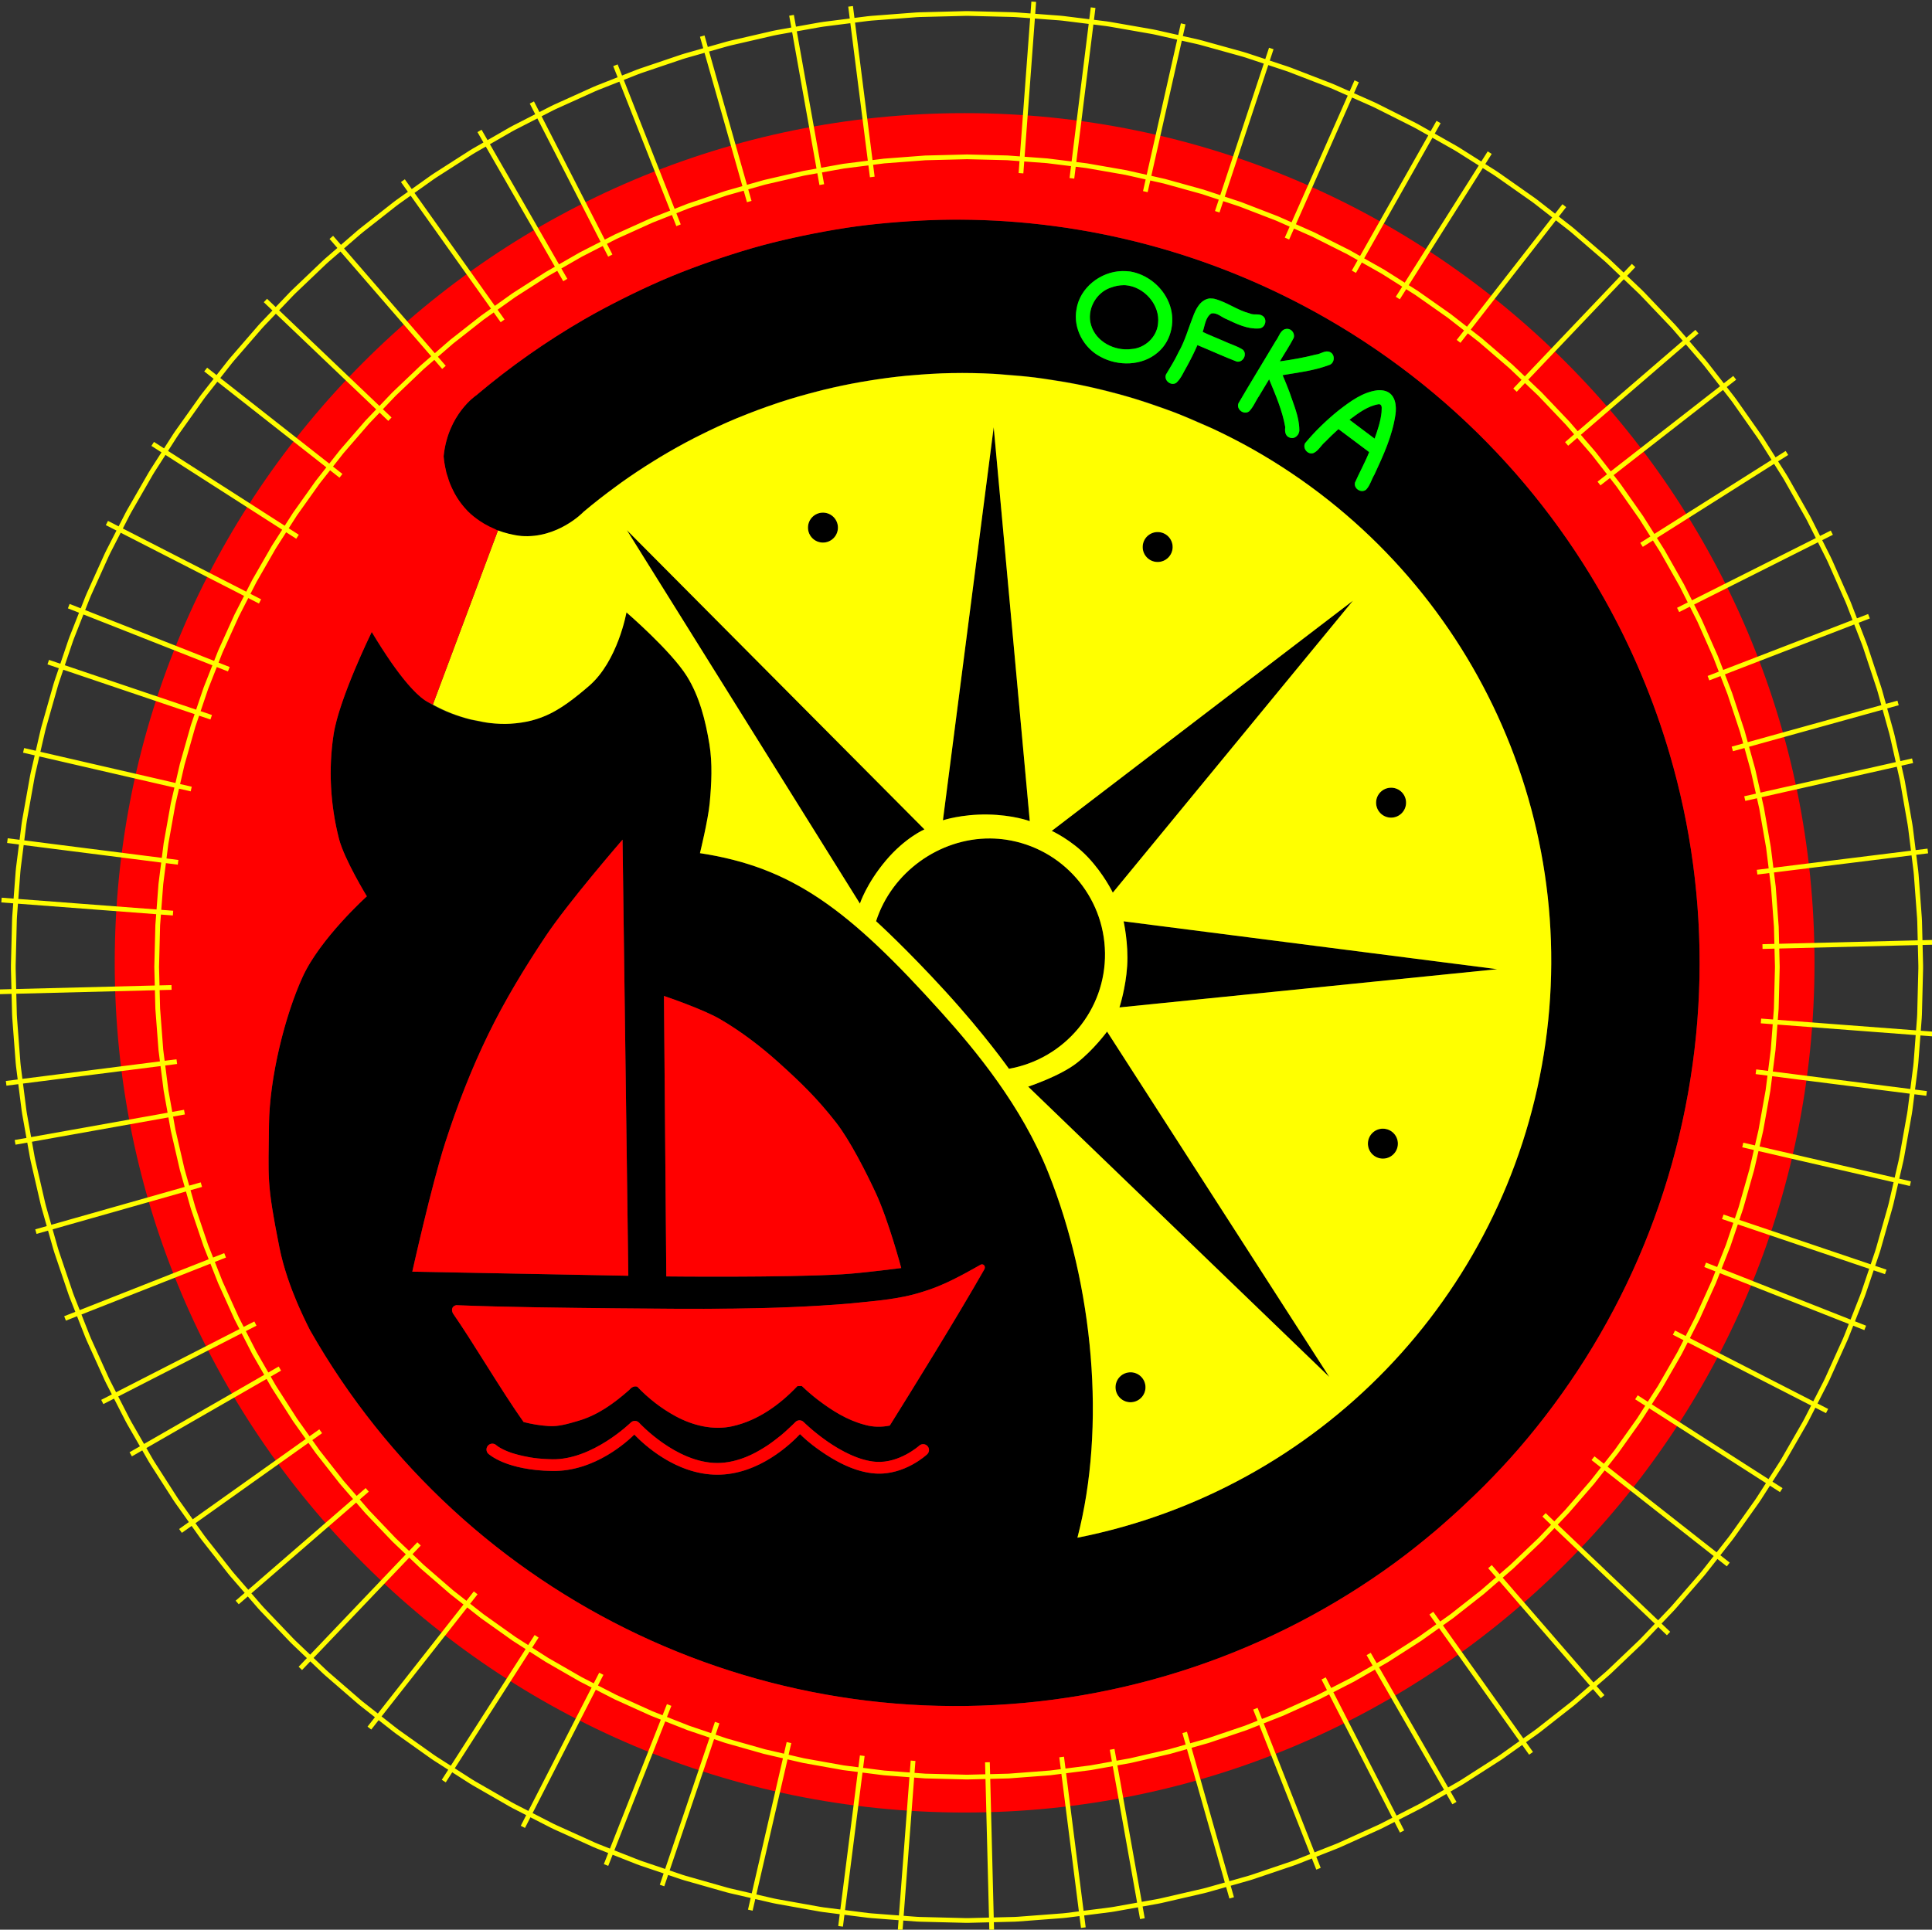 <?xml version="1.0" encoding="UTF-8" standalone="no"?>
<svg
   width="107.978mm"
   height="107.874mm"
   viewBox="0 0 107.978 107.874"
   version="1.1"
   id="svg1719"
   inkscape:version="1.3.2 (091e20e, 2023-11-25, custom)"
   sodipodi:docname="ofka haft.svg"
   inkscape:export-filename="/home/dora/Dokumenty/ofka/ofka logo z przezroczystym tłem.png"
   inkscape:export-xdpi="96"
   inkscape:export-ydpi="96"
   xmlns:inkscape="http://www.inkscape.org/namespaces/inkscape"
   xmlns:sodipodi="http://sodipodi.sourceforge.net/DTD/sodipodi-0.dtd"
   xmlns="http://www.w3.org/2000/svg"
   xmlns:svg="http://www.w3.org/2000/svg"
   xmlns:rdf="http://www.w3.org/1999/02/22-rdf-syntax-ns#"
   xmlns:cc="http://creativecommons.org/ns#"
   xmlns:dc="http://purl.org/dc/elements/1.1/"
   xmlns:inkstitch="http://inkstitch.org/namespace">
  <rect x="0" y="0" width="107.978" height="107.874" fill="#333333" stroke="none"/>
  <sodipodi:namedview
     id="base"
     pagecolor="#ffffff"
     bordercolor="#666666"
     borderopacity="1.0"
     inkscape:pageopacity="0.0"
     inkscape:pageshadow="2"
     inkscape:zoom="1.979899"
     inkscape:cx="212.63711"
     inkscape:cy="181.57492"
     inkscape:document-units="mm"
     inkscape:current-layer="layer1"
     inkscape:document-rotation="0"
     showgrid="false"
     fit-margin-top="0"
     fit-margin-left="0"
     fit-margin-right="0"
     fit-margin-bottom="0"
     inkscape:window-width="1920"
     inkscape:window-height="991"
     inkscape:window-x="-9"
     inkscape:window-y="-9"
     inkscape:window-maximized="1"
     inkscape:snap-global="false"
     inkscape:pagecheckerboard="true"
     inkscape:showpageshadow="2"
     inkscape:deskcolor="#d1d1d1" />
  <defs
     id="defs1713">
    <clipPath
       clipPathUnits="userSpaceOnUse"
       id="clipPath2475">
      <path
         id="lpe_path-effect2479"
         style="display:inline;fill:#ff0000;fill-opacity:1;stroke:#f55151;stroke-width:2;stroke-linecap:round;stroke-linejoin:round;stroke-miterlimit:4;stroke-dasharray:none;stroke-opacity:1"
         class="powerclip"
         d="m 316.01,255.13 h 105.634 v 48.236 H 316.01 Z m 90.848,25.451 c 0,0 -5.101,7.688 -12.576,7.79 -7.475,0.102 -13.179,-7.846 -13.179,-7.846 0,0 -6.462,8.034 -14.249,8.011 -7.787,-0.024 -14.264,-7.963 -14.264,-7.963 0,0 -5.789,8.031 -14.362,8.053 -8.574,0.022 -13.494,-8.069 -13.494,-8.069 l 1.24,19.264 78.274,0.586 z" />
    </clipPath>
    <inkscape:path-effect
       effect="powerclip"
       id="path-effect2479"
       is_visible="true"
       lpeversion="1"
       inverse="true"
       flatten="false"
       hide_clip="false"
       message="Jeśli po konwersji przycięcia na ścieżki nie zostanie spłaszczony wynik, użyj reguły wypełniania w oknie dialogowym &lt;b&gt;wypełnienie i obrys&lt;/b&gt; ." />
    <clipPath
       clipPathUnits="userSpaceOnUse"
       id="clipPath2475-1">
      <path
         id="lpe_path-effect2479-5"
         style="display:inline;fill:#ff0000;fill-opacity:1;stroke:#f55151;stroke-width:2;stroke-linecap:round;stroke-linejoin:round;stroke-miterlimit:4;stroke-dasharray:none;stroke-opacity:1"
         class="powerclip"
         d="m 316.01,255.13 h 105.634 v 48.236 H 316.01 Z m 90.848,25.451 c 0,0 -5.101,7.688 -12.576,7.79 -7.475,0.102 -13.179,-7.846 -13.179,-7.846 0,0 -6.462,8.034 -14.249,8.011 -7.787,-0.024 -14.264,-7.963 -14.264,-7.963 0,0 -5.789,8.031 -14.362,8.053 -8.574,0.022 -13.494,-8.069 -13.494,-8.069 l 1.24,19.264 78.274,0.586 z" />
    </clipPath>
  </defs>
  <g
     inkscape:label="Warstwa 1"
     inkscape:groupmode="layer"
     id="layer1"
     transform="rotate(-0.11,13241.869,13924.996)">
    <path
       d="m 80.372,-13.015 c -0.151,-10e-4 -0.302,-9.34e-4 -0.453,-3.51e-4 -9.517,0.043 -18.961,3.349 -26.581,9.766 0,0 -1.593,1.044 -1.834,3.408 C 51.705,2.613 53.362,4.372 55.835,4.622 57.851,4.781 59.29,3.315 59.311,3.284 69.827,-5.572 84.744,-6.947 96.702,-0.163 108.66,6.621 115.132,20.13 112.926,33.7 c -2.206,13.57 -12.625,24.334 -26.116,26.981 1.622,-6.18 0.931,-14.081 -1.6,-20.431 -1.479,-3.71 -4.027,-6.807 -5.942,-8.945 -5.194,-5.798 -8.329,-8.136 -13.483,-8.932 0,0 0.46,-1.855 0.55,-2.802 0.104,-1.094 0.164,-2.212 -0.012,-3.298 -0.213,-1.313 -0.548,-2.66 -1.249,-3.79 -0.886,-1.427 -3.371,-3.577 -3.371,-3.577 0,0 -0.484,2.72 -2.101,4.108 -1.617,1.388 -2.66,1.998 -4.41,2.103 -1.518,0.091 -3.452,-0.448 -4.741,-1.308 -1.289,-0.861 -2.983,-3.837 -2.983,-3.837 0,0 -1.831,3.715 -2.144,5.731 -0.298,1.922 -0.189,3.943 0.291,5.827 0.294,1.154 1.551,3.219 1.551,3.219 0,0 -2.603,2.338 -3.595,4.491 -0.992,2.153 -1.87,5.632 -1.899,8.28 -0.034,3.013 -0.153,3.181 0.566,6.832 0.464,2.357 1.701,4.636 1.701,4.636 8.62,15.236 25.865,23.434 43.123,20.499 C 104.319,66.552 117.886,53.114 120.986,35.886 124.086,18.657 116.054,1.334 100.902,-7.431 94.509,-11.129 87.428,-12.97 80.372,-13.015 Z m 9.068,2.893 c 0.151,-0.003 0.301,0.005 0.451,0.023 0.939,0.159 1.783,0.833 2.149,1.715 0.413,0.946 0.19,2.154 -0.619,2.821 -0.87,0.745 -2.208,0.771 -3.188,0.231 -0.941,-0.485 -1.536,-1.589 -1.345,-2.643 0.18,-1.214 1.349,-2.124 2.552,-2.147 z m 0.089,0.787 c -0.241,9.3e-4 -0.481,0.047 -0.707,0.131 -0.841,0.271 -1.374,1.237 -1.12,2.09 0.271,0.942 1.319,1.474 2.255,1.35 0.743,-0.046 1.41,-0.651 1.486,-1.399 0.145,-1.062 -0.769,-2.087 -1.811,-2.17 -0.034,-0.002 -0.069,-0.003 -0.103,-0.003 z m 4.862,0.75 c 0.068,-7.61e-4 0.136,0.006 0.202,0.018 0.696,0.179 1.281,0.641 1.978,0.821 0.226,0.115 0.5,-0.008 0.711,0.135 0.303,0.187 0.154,0.698 -0.197,0.707 -0.636,0.042 -1.239,-0.249 -1.798,-0.518 -0.288,-0.103 -0.543,-0.394 -0.868,-0.322 -0.329,0.227 -0.354,0.678 -0.478,1.026 0.36,0.178 0.772,0.333 1.151,0.502 0.358,0.174 0.756,0.28 1.089,0.496 0.272,0.246 0.013,0.742 -0.343,0.664 -0.738,-0.285 -1.461,-0.62 -2.193,-0.924 -0.175,0.405 -0.375,0.798 -0.587,1.185 -0.187,0.31 -0.324,0.673 -0.595,0.919 -0.293,0.203 -0.716,-0.135 -0.577,-0.465 0.248,-0.409 0.503,-0.818 0.707,-1.253 0.357,-0.616 0.54,-1.308 0.804,-1.965 0.157,-0.436 0.415,-0.954 0.926,-1.027 0.022,-0.002 0.045,-0.003 0.068,-0.003 z m 4.279,1.709 -1e-6,5.168e-4 c 0.248,0.006 0.433,0.264 0.358,0.507 -0.234,0.45 -0.523,0.873 -0.778,1.313 0.677,-0.094 1.351,-0.209 2.014,-0.379 0.266,-0.022 0.514,-0.258 0.782,-0.141 0.32,0.137 0.277,0.652 -0.063,0.735 -0.827,0.31 -1.714,0.408 -2.58,0.555 0.138,0.318 0.263,0.641 0.388,0.965 0.223,0.676 0.529,1.353 0.54,2.076 0.025,0.288 -0.262,0.572 -0.549,0.446 -0.242,-0.081 -0.271,-0.359 -0.236,-0.575 -0.158,-0.933 -0.54,-1.811 -0.898,-2.682 -0.189,0.312 -0.377,0.625 -0.566,0.937 -0.195,0.276 -0.316,0.615 -0.556,0.853 -0.292,0.221 -0.732,-0.117 -0.592,-0.456 0.685,-1.17 1.399,-2.324 2.095,-3.487 0.181,-0.227 0.251,-0.629 0.591,-0.664 0.017,-0.002 0.034,-0.003 0.05,-0.002 z m 5.182,3.44 c 0.129,0.004 0.259,0.025 0.378,0.077 0.485,0.21 0.543,0.819 0.477,1.279 -0.172,1.185 -0.681,2.287 -1.184,3.362 -0.165,0.272 -0.243,0.609 -0.466,0.84 -0.272,0.223 -0.708,-0.061 -0.619,-0.4 0.254,-0.568 0.56,-1.118 0.795,-1.698 -0.571,-0.43 -1.142,-0.86 -1.714,-1.29 -0.253,0.228 -0.501,0.462 -0.738,0.707 -0.234,0.191 -0.377,0.499 -0.655,0.627 -0.318,0.12 -0.632,-0.261 -0.471,-0.553 0.56,-0.671 1.195,-1.283 1.877,-1.829 0.649,-0.497 1.354,-1.027 2.191,-1.12 0.043,-0.002 0.086,-0.004 0.129,-0.002 z m -0.087,0.783 c -0.618,0.104 -1.139,0.5 -1.63,0.867 0.468,0.352 0.935,0.705 1.403,1.057 0.172,-0.48 0.339,-0.97 0.391,-1.48 -0.005,-0.138 0.066,-0.401 -0.113,-0.441 l -0.018,-5.513e-4 z M 82.251,-1.408 79.37,20.561 c 0,0 1.042,-0.343 2.489,-0.319 1.447,0.024 2.366,0.377 2.366,0.377 z m -9.539,4.756 c -0.462,-0.009 -0.844,0.36 -0.853,0.822 -0.009,0.462 0.359,0.844 0.821,0.853 0.463,0.009 0.845,-0.36 0.853,-0.822 C 73.541,3.738 73.174,3.357 72.711,3.348 Z M 61.737,4.307 74.721,25.209 c 0,0 0.358,-1.106 1.445,-2.394 1.087,-1.288 2.169,-1.748 2.169,-1.748 z m 29.679,0.163 c -0.462,-0.009 -0.844,0.359 -0.853,0.822 -0.009,0.462 0.359,0.844 0.821,0.853 0.463,0.009 0.845,-0.359 0.853,-0.822 0.009,-0.462 -0.359,-0.844 -0.822,-0.853 z M 102.307,8.33 85.451,21.164 c 0,0 1.097,0.502 2.004,1.461 0.907,0.958 1.401,1.999 1.401,1.999 z m 2.128,10.456 c -0.462,-0.009 -0.844,0.359 -0.853,0.821 -0.009,0.463 0.359,0.845 0.822,0.853 0.462,0.009 0.844,-0.359 0.853,-0.822 0.009,-0.462 -0.359,-0.844 -0.821,-0.853 z m -22.424,2.795 c -2.833,-0.024 -5.499,1.871 -6.388,4.613 0,0 1.666,1.51 3.868,3.931 2.203,2.421 3.542,4.334 3.542,4.334 3.132,-0.554 5.419,-3.285 5.38,-6.466 -0.039,-3.181 -2.375,-5.865 -5.52,-6.342 -0.295,-0.045 -0.59,-0.068 -0.883,-0.07 z m -20.549,0.028 0.276,24.379 -12.073,-0.253 c 0,0 1.083,-4.829 1.852,-7.201 0.666,-2.053 1.469,-4.118 2.429,-6.076 0.925,-1.887 2.027,-3.692 3.192,-5.436 1.283,-1.921 4.324,-5.413 4.324,-5.413 z m 27.995,4.618 c 0,0 0.277,1.242 0.196,2.487 -0.081,1.245 -0.437,2.327 -0.437,2.327 l 21.12,-2.097 z m -25.698,4.124 c 0,0 2.156,0.73 3.131,1.301 1.162,0.681 2.259,1.518 3.259,2.421 1.261,1.138 2.172,2.03 3.216,3.371 0.771,0.99 1.679,2.795 2.207,3.934 0.718,1.551 1.421,4.209 1.421,4.209 0,0 -2.173,0.279 -3.266,0.342 -3.283,0.188 -9.866,0.102 -9.866,0.102 z m 24.762,2.04 c 0,0 -0.751,1.021 -1.7,1.756 -0.95,0.735 -2.714,1.313 -2.714,1.313 l 16.797,16.258 z m 15.376,5.457 c -0.443,0.014 -0.802,0.374 -0.81,0.822 -0.009,0.462 0.36,0.844 0.822,0.853 0.462,0.009 0.844,-0.359 0.853,-0.821 0.009,-0.463 -0.36,-0.845 -0.822,-0.853 -0.015,-2.75e-4 -0.029,-5.34e-4 -0.043,-8.2e-5 z m -22.394,7.542 c 0.132,-0.002 0.206,0.144 0.13,0.282 -1.535,2.686 -4.011,6.667 -5.298,8.719 -0.459,0.093 -0.934,0.089 -1.393,-0.044 -0.982,-0.258 -1.843,-0.803 -2.634,-1.41 -0.309,-0.239 -0.605,-0.495 -0.886,-0.767 -0.082,0.002 -0.165,0.004 -0.247,0.007 -0.984,1.035 -2.212,1.919 -3.626,2.232 -1.083,0.245 -2.23,-0.045 -3.171,-0.556 -0.8,-0.434 -1.528,-1.001 -2.153,-1.662 -0.199,-0.055 -0.334,0.051 -0.46,0.191 -0.872,0.761 -1.765,1.406 -2.867,1.719 -0.504,0.145 -1.087,0.326 -1.634,0.281 -0.496,-0.034 -0.905,-0.104 -1.394,-0.226 -1.218,-1.722 -2.86,-4.529 -3.927,-6.063 -0.114,-0.195 -0.083,-0.419 0.17,-0.477 2.7,0.117 6.266,0.159 8.968,0.192 4.353,0.048 8.697,0.112 13.035,-0.244 1.356,-0.14 2.733,-0.219 4.047,-0.64 1.158,-0.338 2.216,-0.925 3.28,-1.523 0.021,-0.007 0.041,-0.01 0.059,-0.01 z m 8.305,6.05 c -0.462,-0.009 -0.844,0.359 -0.853,0.821 -0.009,0.463 0.359,0.845 0.822,0.853 0.462,0.009 0.844,-0.359 0.853,-0.822 0.009,-0.462 -0.359,-0.844 -0.822,-0.853 z m -18.522,2.649 a 0.327,0.327 0 0 1 0.014,2.6e-5 0.327,0.327 0 0 1 0.222,0.097 c 0,0 0.525,0.527 1.305,1.074 0.78,0.547 1.808,1.095 2.739,1.158 1.309,0.088 2.409,-0.896 2.409,-0.896 a 0.327,0.327 0 0 1 0.462,0.019 0.327,0.327 0 0 1 -0.018,0.462 c 0,0 -1.248,1.179 -2.896,1.068 -1.144,-0.077 -2.243,-0.693 -3.072,-1.275 -0.675,-0.474 -0.972,-0.78 -1.135,-0.935 -0.504,0.533 -2.304,2.266 -4.626,2.26 -2.329,-0.006 -4.139,-1.734 -4.634,-2.252 -0.353,0.343 -2.195,2.074 -4.601,2.026 -1.261,-0.025 -2.138,-0.252 -2.705,-0.482 -0.568,-0.229 -0.852,-0.485 -0.852,-0.485 a 0.327,0.327 0 0 1 -0.017,-0.463 0.327,0.327 0 0 1 0.463,-0.017 c 0,0 0.161,0.159 0.651,0.357 0.491,0.198 1.285,0.411 2.473,0.434 2.251,0.044 4.387,-2.04 4.387,-2.04 a 0.327,0.327 0 0 1 0.476,0.013 c 0,0 2.051,2.246 4.361,2.253 2.306,0.006 4.352,-2.265 4.352,-2.265 a 0.327,0.327 0 0 1 0.242,-0.112 z"
       style="display:inline;stroke-width:0.774;stroke-linecap:round;stroke-linejoin:round"
       id="path11" />
    <path
       d="m 79.924,-4.439 c -0.76,0.013 -1.518,0.059 -2.275,0.124 -0.093,0.008 -0.186,0.013 -0.279,0.022 -0.718,0.068 -1.433,0.164 -2.145,0.279 -0.126,0.02 -0.252,0.04 -0.377,0.062 -0.702,0.122 -1.4,0.266 -2.094,0.434 -0.118,0.029 -0.235,0.06 -0.353,0.09 -0.709,0.18 -1.414,0.378 -2.112,0.606 -0.063,0.021 -0.126,0.044 -0.189,0.065 -0.688,0.229 -1.37,0.481 -2.045,0.757 -0.068,0.028 -0.136,0.052 -0.204,0.08 -0.681,0.284 -1.353,0.596 -2.017,0.927 -0.106,0.053 -0.212,0.104 -0.317,0.158 -0.646,0.33 -1.283,0.685 -1.909,1.06 -0.113,0.067 -0.224,0.136 -0.336,0.205 C 62.645,0.816 62.027,1.221 61.422,1.652 61.337,1.712 61.254,1.775 61.17,1.837 60.538,2.296 59.915,2.775 59.311,3.284 59.29,3.315 57.851,4.781 55.835,4.622 55.586,4.596 55.35,4.55 55.12,4.491 54.916,4.442 54.724,4.377 54.534,4.307 c -1.51e-4,-5.61e-5 -3.65e-4,5.52e-5 -5.16e-4,-1e-6 l -3.658,9.731 c 7.81e-4,4.42e-4 0.002,5.97e-4 0.003,10e-4 0.316,0.178 0.658,0.34 1.014,0.481 1.51e-4,5.9e-5 3.65e-4,-5.7e-5 5.17e-4,10e-7 6.54e-4,2.59e-4 0.001,2.63e-4 0.002,5.21e-4 0.344,0.136 0.702,0.25 1.063,0.344 0.11,0.028 0.22,0.043 0.331,0.066 0.262,0.057 0.525,0.114 0.784,0.144 0.386,0.044 0.766,0.064 1.121,0.042 0.437,-0.026 0.831,-0.084 1.2,-0.178 0.369,-0.094 0.714,-0.223 1.055,-0.393 0.341,-0.17 0.678,-0.38 1.03,-0.634 0.353,-0.254 0.721,-0.552 1.125,-0.899 1.617,-1.388 2.101,-4.108 2.101,-4.108 0,0 2.485,2.15 3.371,3.577 0.701,1.13 1.036,2.477 1.249,3.79 0.176,1.085 0.116,2.203 0.012,3.298 -0.045,0.474 -0.183,1.174 -0.309,1.756 -0.126,0.582 -0.241,1.046 -0.241,1.046 0.644,0.099 1.257,0.223 1.846,0.375 0.589,0.151 1.155,0.33 1.705,0.541 0.55,0.211 1.084,0.453 1.611,0.731 0.527,0.278 1.046,0.591 1.565,0.943 2.077,1.409 4.16,3.443 6.756,6.342 0.479,0.535 0.997,1.129 1.529,1.778 0.531,0.649 1.076,1.352 1.606,2.105 1.061,1.505 2.068,3.207 2.807,5.062 0.316,0.794 0.604,1.612 0.862,2.447 0.258,0.836 0.486,1.69 0.683,2.555 0.198,0.865 0.365,1.742 0.5,2.624 0.136,0.882 0.24,1.768 0.311,2.654 0.072,0.885 0.111,1.769 0.116,2.646 0.006,0.876 -0.022,1.745 -0.084,2.599 -0.062,0.854 -0.158,1.695 -0.29,2.515 -0.131,0.82 -0.298,1.619 -0.501,2.392 0.843,-0.165 1.675,-0.362 2.492,-0.59 0.818,-0.228 1.623,-0.486 2.413,-0.773 0.79,-0.287 1.566,-0.603 2.326,-0.947 0.76,-0.344 1.504,-0.716 2.231,-1.114 0.727,-0.398 1.437,-0.823 2.129,-1.273 0.692,-0.45 1.366,-0.925 2.02,-1.424 0.654,-0.499 1.288,-1.023 1.902,-1.568 0.614,-0.546 1.206,-1.114 1.777,-1.704 0.571,-0.59 1.12,-1.201 1.645,-1.832 0.526,-0.631 1.028,-1.283 1.505,-1.953 0.478,-0.67 0.931,-1.358 1.358,-2.064 0.427,-0.706 0.829,-1.429 1.203,-2.169 0.374,-0.74 0.722,-1.496 1.041,-2.267 0.319,-0.771 0.61,-1.556 0.871,-2.355 0.261,-0.799 0.493,-1.612 0.694,-2.437 0.201,-0.825 0.371,-1.662 0.509,-2.51 0.138,-0.848 0.242,-1.696 0.313,-2.542 0.071,-0.846 0.108,-1.69 0.114,-2.531 0.005,-0.841 -0.021,-1.678 -0.08,-2.51 -0.059,-0.832 -0.149,-1.659 -0.27,-2.479 -0.121,-0.82 -0.273,-1.634 -0.454,-2.439 -0.182,-0.805 -0.393,-1.602 -0.634,-2.389 -0.241,-0.787 -0.511,-1.563 -0.809,-2.328 -0.299,-0.765 -0.625,-1.519 -0.98,-2.259 -0.355,-0.74 -0.737,-1.467 -1.146,-2.179 -0.409,-0.712 -0.845,-1.41 -1.308,-2.09 -0.462,-0.681 -0.95,-1.345 -1.464,-1.991 -0.514,-0.646 -1.053,-1.274 -1.616,-1.882 -0.563,-0.608 -1.151,-1.197 -1.763,-1.763 -0.612,-0.567 -1.248,-1.113 -1.906,-1.635 -0.659,-0.523 -1.34,-1.022 -2.044,-1.497 -0.704,-0.475 -1.43,-0.925 -2.177,-1.349 -0.706,-0.4 -1.424,-0.767 -2.149,-1.111 -0.23,-0.109 -0.465,-0.203 -0.697,-0.306 -0.499,-0.222 -0.998,-0.44 -1.504,-0.636 -0.282,-0.109 -0.567,-0.206 -0.851,-0.308 -0.463,-0.165 -0.928,-0.324 -1.396,-0.468 -0.304,-0.093 -0.609,-0.179 -0.915,-0.263 -0.459,-0.126 -0.919,-0.242 -1.381,-0.348 -0.308,-0.07 -0.616,-0.139 -0.925,-0.2 -0.473,-0.094 -0.947,-0.172 -1.422,-0.245 -0.299,-0.046 -0.597,-0.096 -0.897,-0.133 -0.522,-0.065 -1.046,-0.11 -1.57,-0.15 -0.249,-0.019 -0.497,-0.048 -0.746,-0.061 -0.775,-0.042 -1.551,-0.061 -2.325,-0.047 z m 2.326,3.031 1.974,22.027 c 0,0 -0.919,-0.353 -2.366,-0.377 -1.447,-0.024 -2.489,0.319 -2.489,0.319 z m -9.539,4.756 c 0.462,0.009 0.83,0.39 0.822,0.853 -0.009,0.463 -0.391,0.831 -0.853,0.822 -0.462,-0.009 -0.83,-0.391 -0.821,-0.853 0.009,-0.462 0.39,-0.831 0.853,-0.822 z M 61.737,4.307 78.336,21.067 c 0,0 -0.27,0.115 -0.677,0.391 -0.203,0.138 -0.441,0.316 -0.695,0.54 -0.254,0.224 -0.526,0.495 -0.797,0.817 -1.087,1.288 -1.445,2.394 -1.445,2.394 z m 29.679,0.163 c 0.462,0.009 0.83,0.39 0.822,0.853 C 92.228,5.785 91.846,6.153 91.384,6.144 90.922,6.136 90.554,5.754 90.563,5.292 90.571,4.829 90.953,4.462 91.415,4.47 Z M 102.307,8.33 88.856,24.624 c 0,0 -0.494,-1.041 -1.401,-1.999 -0.907,-0.958 -2.004,-1.461 -2.004,-1.461 z m 2.128,10.456 c 0.462,0.009 0.83,0.391 0.821,0.853 -0.009,0.462 -0.39,0.83 -0.853,0.822 -0.463,-0.009 -0.831,-0.391 -0.822,-0.853 0.009,-0.462 0.391,-0.83 0.853,-0.821 z m -22.424,2.795 c 0.293,0.003 0.588,0.026 0.883,0.07 0.393,0.06 0.773,0.154 1.138,0.279 0.365,0.125 0.715,0.282 1.046,0.466 0.331,0.184 0.643,0.396 0.934,0.633 0.291,0.237 0.561,0.498 0.807,0.78 0.246,0.282 0.467,0.585 0.661,0.906 0.194,0.321 0.361,0.66 0.498,1.013 0.137,0.353 0.244,0.721 0.317,1.1 0.074,0.379 0.114,0.768 0.119,1.166 0.005,0.398 -0.027,0.788 -0.092,1.168 -0.065,0.38 -0.163,0.75 -0.292,1.106 -0.129,0.356 -0.289,0.698 -0.476,1.023 -0.187,0.325 -0.402,0.633 -0.642,0.921 -0.24,0.287 -0.504,0.554 -0.79,0.797 -0.286,0.243 -0.594,0.462 -0.922,0.654 -0.327,0.192 -0.673,0.357 -1.035,0.49 -0.362,0.134 -0.741,0.237 -1.132,0.306 0,0 -1.34,-1.913 -3.542,-4.334 -2.203,-2.421 -3.868,-3.931 -3.868,-3.931 0.889,-2.742 3.555,-4.638 6.388,-4.613 z m 7.446,4.646 20.878,2.716 -21.12,2.097 c 0,0 0.356,-1.081 0.437,-2.327 0.081,-1.245 -0.196,-2.487 -0.196,-2.487 z M 88.521,32.39 100.903,51.717 84.106,35.459 c 0,0 1.765,-0.577 2.714,-1.313 0.95,-0.735 1.7,-1.756 1.7,-1.756 z m 15.376,5.457 c 0.014,-4.52e-4 0.028,-1.93e-4 0.043,8.2e-5 0.463,0.009 0.831,0.391 0.822,0.853 -0.009,0.462 -0.391,0.83 -0.853,0.821 -0.462,-0.009 -0.831,-0.39 -0.822,-0.853 0.008,-0.448 0.367,-0.808 0.81,-0.822 z M 89.808,51.438 c 0.462,0.009 0.83,0.39 0.822,0.853 -0.009,0.462 -0.39,0.83 -0.853,0.822 -0.463,-0.009 -0.83,-0.391 -0.822,-0.853 0.009,-0.462 0.391,-0.83 0.853,-0.821 z"
       style="display:inline;fill:#ffff00;stroke-width:0.5;stroke-linejoin:round"
       id="path13" />
    <path
       d="m 80.658,-18.969 c -26.233,-0.05 -47.541,21.176 -47.591,47.409 -0.05,26.233 21.176,47.541 47.409,47.591 26.233,0.05 47.541,-21.176 47.591,-47.409 0.05,-26.233 -21.176,-47.541 -47.409,-47.591 z m -0.287,5.954 c 7.056,0.045 14.138,1.886 20.53,5.584 0.947,0.548 1.866,1.129 2.757,1.742 0.89,0.613 1.752,1.257 2.584,1.93 0.832,0.673 1.634,1.375 2.405,2.105 0.771,0.729 1.512,1.486 2.221,2.267 0.709,0.781 1.386,1.588 2.03,2.417 1.289,1.659 2.446,3.409 3.466,5.234 1.529,2.737 2.746,5.642 3.625,8.657 0.293,1.005 0.548,2.023 0.765,3.05 0.217,1.028 0.395,2.066 0.533,3.111 0.138,1.046 0.237,2.1 0.296,3.16 0.058,1.06 0.076,2.126 0.052,3.196 -0.024,1.07 -0.089,2.143 -0.197,3.219 -0.108,1.075 -0.258,2.153 -0.452,3.229 -0.194,1.077 -0.428,2.139 -0.702,3.185 -0.274,1.046 -0.587,2.074 -0.938,3.085 -0.351,1.011 -0.739,2.004 -1.163,2.977 -0.424,0.973 -0.884,1.927 -1.379,2.859 v 5.17e-4 c -0.002,0.004 -0.005,0.007 -0.007,0.011 -0.493,0.928 -1.019,1.835 -1.578,2.719 -1.123,1.775 -2.375,3.459 -3.745,5.037 -0.617,0.71 -1.264,1.392 -1.927,2.058 -0.197,0.198 -0.399,0.389 -0.6,0.583 -0.5,0.482 -1.011,0.952 -1.534,1.409 -0.212,0.185 -0.42,0.372 -0.636,0.552 -2.9e-4,2.39e-4 -7.5e-4,2.75e-4 -0.001,5.14e-4 -0.72,0.604 -1.454,1.191 -2.215,1.746 -0.846,0.617 -1.716,1.202 -2.609,1.755 -0.893,0.553 -1.809,1.073 -2.746,1.558 -0.937,0.485 -1.894,0.936 -2.872,1.351 -0.977,0.415 -1.974,0.794 -2.988,1.135 -1.014,0.341 -2.046,0.644 -3.095,0.908 -1.048,0.264 -2.112,0.488 -3.191,0.672 -1.079,0.183 -2.157,0.323 -3.234,0.421 -1.076,0.097 -2.15,0.152 -3.22,0.166 -1.07,0.013 -2.136,-0.015 -3.195,-0.083 -1.72e-4,-1.1e-5 -3.46e-4,1e-5 -5.17e-4,-10e-7 -1.059,-0.069 -2.112,-0.177 -3.157,-0.326 -1.045,-0.148 -2.081,-0.337 -3.106,-0.563 -1.026,-0.226 -2.04,-0.491 -3.043,-0.794 -4.009,-1.21 -7.816,-3.02 -11.285,-5.365 -0.867,-0.586 -1.714,-1.206 -2.537,-1.858 -0.823,-0.652 -1.623,-1.337 -2.397,-2.054 -0.775,-0.716 -1.524,-1.464 -2.246,-2.242 -0.722,-0.778 -1.416,-1.587 -2.082,-2.425 -0.665,-0.838 -1.301,-1.706 -1.905,-2.602 -0.604,-0.896 -1.176,-1.821 -1.715,-2.773 0,0 -0.288,-0.568 -0.599,-1.271 -0.054,-0.122 -0.065,-0.146 -0.122,-0.283 -2.12e-4,-5.08e-4 -3e-4,-5.22e-4 -5.14e-4,-10e-4 -0.172,-0.41 -0.349,-0.858 -0.517,-1.363 -0.181,-0.545 -0.346,-1.129 -0.462,-1.719 -0.719,-3.65 -0.599,-3.818 -0.566,-6.832 0.03,-2.648 0.907,-6.127 1.899,-8.28 0.992,-2.153 3.595,-4.491 3.595,-4.491 0,0 -1.257,-2.065 -1.551,-3.219 -0.48,-1.885 -0.59,-3.905 -0.291,-5.827 0.313,-2.016 2.144,-5.731 2.144,-5.731 0,0 0.412,0.692 0.902,1.427 0.002,0.003 0.004,0.006 0.006,0.009 0.056,0.083 0.109,0.164 0.169,0.25 0.001,0.002 0.002,0.004 0.004,0.006 0.574,0.827 1.282,1.731 1.902,2.145 0.127,0.085 0.284,0.151 0.423,0.229 L 54.531,4.314 C 54.464,4.29 54.41,4.249 54.345,4.222 54.146,4.139 53.955,4.045 53.774,3.938 53.684,3.885 53.597,3.83 53.512,3.771 53.284,3.615 53.067,3.447 52.874,3.254 c -9.45e-4,-9.534e-4 -0.002,-0.002 -0.003,-0.003 -3.46e-4,-3.448e-4 -6.87e-4,-6.904e-4 -10e-4,-0.001 C 52.86,3.24 52.85,3.23 52.839,3.219 52.706,3.081 52.581,2.936 52.465,2.781 52.465,2.781 52.465,2.781 52.465,2.781 52.437,2.743 52.411,2.704 52.383,2.666 52.288,2.53 52.198,2.39 52.118,2.242 52.079,2.172 52.045,2.099 52.01,2.026 c -0.062,-0.128 -0.122,-0.256 -0.173,-0.392 -0.041,-0.108 -0.073,-0.22 -0.107,-0.332 -2.68e-4,-8.914e-4 -7.58e-4,-0.002 -10e-4,-0.003 -0.026,-0.086 -0.061,-0.166 -0.082,-0.255 -0.006,-0.024 -0.006,-0.051 -0.012,-0.075 -1.63e-4,-7.0155e-4 -3.5e-4,-0.001 -5.13e-4,-0.002 C 51.573,0.707 51.526,0.439 51.503,0.159 51.744,-2.205 53.337,-3.249 53.337,-3.249 c 0.953,-0.802 1.933,-1.556 2.94,-2.26 1.006,-0.705 2.038,-1.36 3.09,-1.967 0.702,-0.404 1.417,-0.779 2.137,-1.14 0.18,-0.09 0.361,-0.18 0.543,-0.267 0.003,-0.001 0.006,-0.003 0.009,-0.004 0.721,-0.348 1.447,-0.681 2.183,-0.985 1.48e-4,-6.13e-5 3.68e-4,6.23e-5 5.17e-4,10e-7 0.741,-0.306 1.492,-0.582 2.246,-0.843 6.65e-4,-2.31e-4 0.001,-2.83e-4 0.002,-5.13e-4 0.186,-0.064 0.372,-0.127 0.558,-0.189 6.75e-4,-2.23e-4 0.001,-2.9e-4 0.002,-5.12e-4 0.757,-0.25 1.518,-0.487 2.286,-0.693 1.62e-4,-4.4e-5 3.55e-4,4.4e-5 5.17e-4,10e-7 0.763,-0.204 1.533,-0.378 2.305,-0.539 0.001,-2.55e-4 0.002,-7.72e-4 0.004,-10e-4 0.202,-0.042 0.404,-0.082 0.606,-0.121 0.002,-3.64e-4 0.004,-6.59e-4 0.006,-10e-4 0.773,-0.148 1.549,-0.283 2.329,-0.388 0.781,-0.104 1.565,-0.178 2.351,-0.238 0.001,-8e-5 0.002,-4.32e-4 0.003,-5.11e-4 0.204,-0.016 0.407,-0.03 0.611,-0.042 0.002,-1.05e-4 0.004,1.15e-4 0.005,1e-5 0.787,-0.048 1.574,-0.083 2.363,-0.086 0.151,-5.83e-4 0.302,-6.49e-4 0.453,3.51e-4 z M 61.462,21.609 c 0,0 -3.042,3.493 -4.324,5.413 -0.583,0.872 -1.149,1.76 -1.686,2.665 -0.537,0.905 -1.044,1.828 -1.506,2.772 -0.48,0.979 -0.921,1.985 -1.325,3.003 -0.404,1.018 -0.771,2.047 -1.104,3.073 -0.769,2.372 -1.852,7.201 -1.852,7.201 l 12.073,0.253 z m 2.297,8.742 0.101,15.678 c 0,0 6.582,0.086 9.866,-0.102 1.093,-0.063 3.266,-0.342 3.266,-0.342 0,0 -0.702,-2.657 -1.421,-4.209 -0.527,-1.139 -1.436,-2.943 -2.207,-3.934 -0.522,-0.67 -1.01,-1.229 -1.526,-1.761 -0.516,-0.533 -1.059,-1.04 -1.689,-1.609 -1,-0.902 -2.097,-1.74 -3.259,-2.421 -0.975,-0.571 -3.131,-1.301 -3.131,-1.301 z M 81.503,45.389 c -0.019,2.2e-4 -0.038,0.004 -0.059,0.01 -1.064,0.598 -2.122,1.185 -3.28,1.523 -1.314,0.42 -2.691,0.5 -4.047,0.64 -4.338,0.356 -8.682,0.291 -13.035,0.244 -2.702,-0.033 -6.268,-0.075 -8.968,-0.192 -0.126,0.029 -0.197,0.1 -0.222,0.187 -0.025,0.088 -0.005,0.192 0.052,0.29 0.533,0.767 1.211,1.853 1.907,2.962 0.696,1.109 1.411,2.241 2.02,3.102 0.489,0.122 0.898,0.192 1.394,0.226 0.547,0.045 1.13,-0.135 1.634,-0.281 1.102,-0.313 1.995,-0.958 2.867,-1.719 0.126,-0.141 0.261,-0.247 0.46,-0.191 0.625,0.661 1.353,1.229 2.153,1.662 0.941,0.512 2.088,0.801 3.171,0.556 1.415,-0.313 2.642,-1.197 3.626,-2.232 0.082,-0.002 0.165,-0.005 0.247,-0.007 0.281,0.271 0.577,0.527 0.886,0.767 0.396,0.303 0.808,0.591 1.245,0.836 0.437,0.244 0.898,0.445 1.389,0.574 0.459,0.133 0.934,0.137 1.393,0.044 1.287,-2.051 3.763,-6.033 5.298,-8.719 0.076,-0.138 0.002,-0.284 -0.13,-0.282 z m -10.217,8.698 c -0.093,0.001 -0.181,0.042 -0.242,0.112 0,0 -0.227,0.224 -0.546,0.51 -0.172,0.158 -0.279,0.242 -0.541,0.442 -2.15e-4,1.65e-4 -3.03e-4,3.5e-4 -5.18e-4,5.15e-4 -0.14,0.108 -0.258,0.199 -0.42,0.308 -2.25e-4,1.5e-4 -2.93e-4,3.65e-4 -5.18e-4,5.16e-4 -0.071,0.048 -0.138,0.09 -0.213,0.137 -3.29e-4,2.06e-4 -7.05e-4,3.1e-4 -0.001,5.15e-4 -0.303,0.189 -0.624,0.37 -0.977,0.515 -0.258,0.106 -0.527,0.194 -0.804,0.256 -0.277,0.061 -0.561,0.096 -0.849,0.096 -2.309,-0.006 -4.361,-2.253 -4.361,-2.253 -0.125,-0.14 -0.343,-0.147 -0.476,-0.013 0,0 -2.137,2.084 -4.387,2.04 -0.297,-0.006 -0.57,-0.023 -0.819,-0.05 -0.001,-1.48e-4 -0.002,-3.76e-4 -0.004,-5.24e-4 -0.31,-0.033 -0.557,-0.083 -0.798,-0.137 -0.341,-0.075 -0.637,-0.16 -0.853,-0.247 -0.491,-0.198 -0.651,-0.357 -0.651,-0.357 -0.132,-0.123 -0.34,-0.116 -0.463,0.017 -0.123,0.132 -0.115,0.34 0.017,0.463 0,0 0.284,0.256 0.852,0.485 0.284,0.115 0.645,0.229 1.093,0.317 0.448,0.089 0.982,0.152 1.613,0.164 2.406,0.047 4.248,-1.683 4.601,-2.026 0.495,0.518 2.305,2.245 4.634,2.252 2.321,0.006 4.122,-1.727 4.626,-2.26 0.162,0.156 0.46,0.462 1.135,0.935 0.829,0.582 1.928,1.198 3.072,1.275 0.412,0.028 0.799,-0.025 1.148,-0.12 0.349,-0.095 0.659,-0.231 0.918,-0.372 0.518,-0.281 0.83,-0.576 0.83,-0.576 0.133,-0.123 0.141,-0.33 0.018,-0.462 -0.122,-0.133 -0.329,-0.141 -0.462,-0.019 0,0 -1.1,0.984 -2.409,0.896 -0.931,-0.063 -1.959,-0.61 -2.739,-1.158 -0.78,-0.547 -1.305,-1.074 -1.305,-1.074 -0.059,-0.059 -0.138,-0.094 -0.222,-0.097 -0.005,-1.08e-4 -0.009,-1.17e-4 -0.014,-2.6e-5 z"
       style="display:inline;fill:#ff0000;stroke-width:7.08;stroke-linejoin:round"
       id="path14" />
    <path
       d="m 89.439,-10.122 c -1.203,0.023 -2.372,0.933 -2.552,2.147 -0.192,1.054 0.404,2.157 1.345,2.643 0.98,0.54 2.318,0.514 3.188,-0.231 0.809,-0.668 1.032,-1.876 0.619,-2.821 -0.366,-0.882 -1.209,-1.556 -2.149,-1.715 -0.15,-0.018 -0.3,-0.026 -0.451,-0.023 z m 0.089,0.787 c 0.034,-10e-5 0.069,0.001 0.103,0.003 1.042,0.083 1.956,1.108 1.811,2.17 -0.076,0.748 -0.743,1.352 -1.486,1.399 -0.936,0.124 -1.984,-0.408 -2.255,-1.35 -0.255,-0.852 0.279,-1.819 1.12,-2.09 0.226,-0.084 0.466,-0.13 0.707,-0.131 z m 4.862,0.75 c -0.023,3e-4 -0.045,0.001 -0.068,0.003 -0.511,0.073 -0.768,0.591 -0.926,1.027 -0.264,0.657 -0.447,1.349 -0.804,1.965 -0.204,0.435 -0.459,0.844 -0.707,1.253 -0.138,0.33 0.284,0.668 0.577,0.465 0.271,-0.246 0.408,-0.609 0.595,-0.919 0.211,-0.387 0.412,-0.78 0.587,-1.185 0.732,0.304 1.455,0.639 2.193,0.924 0.356,0.077 0.615,-0.418 0.343,-0.664 -0.334,-0.216 -0.732,-0.321 -1.089,-0.496 -0.38,-0.169 -0.792,-0.325 -1.151,-0.502 0.124,-0.349 0.149,-0.799 0.478,-1.026 0.324,-0.073 0.58,0.218 0.868,0.322 0.56,0.269 1.162,0.56 1.798,0.518 0.351,-0.009 0.5,-0.52 0.197,-0.707 -0.21,-0.144 -0.485,-0.02 -0.711,-0.135 -0.697,-0.18 -1.283,-0.643 -1.978,-0.821 -0.066,-0.013 -0.134,-0.019 -0.202,-0.018 z m 4.279,1.709 c -0.017,-4e-4 -0.033,5.879e-4 -0.05,0.002 -0.34,0.035 -0.41,0.437 -0.591,0.664 -0.696,1.164 -1.41,2.318 -2.095,3.487 -0.14,0.339 0.301,0.676 0.592,0.456 0.241,-0.238 0.362,-0.576 0.556,-0.853 0.189,-0.312 0.377,-0.625 0.566,-0.937 0.358,0.87 0.739,1.749 0.898,2.682 -0.035,0.215 -0.006,0.493 0.236,0.575 0.287,0.126 0.574,-0.158 0.549,-0.446 -0.011,-0.723 -0.317,-1.4 -0.54,-2.076 -0.124,-0.323 -0.25,-0.647 -0.388,-0.965 0.866,-0.147 1.753,-0.245 2.58,-0.555 0.339,-0.082 0.383,-0.598 0.063,-0.735 -0.268,-0.117 -0.516,0.119 -0.782,0.141 -0.662,0.17 -1.337,0.285 -2.014,0.379 0.255,-0.44 0.544,-0.863 0.778,-1.313 0.075,-0.242 -0.11,-0.5 -0.358,-0.507 z m 5.182,3.44 c -0.043,-0.001 -0.086,3.74e-5 -0.129,0.002 -0.837,0.092 -1.542,0.623 -2.191,1.12 -0.682,0.547 -1.318,1.159 -1.877,1.829 -0.161,0.292 0.153,0.674 0.471,0.553 0.278,-0.128 0.422,-0.436 0.655,-0.627 0.237,-0.245 0.485,-0.479 0.738,-0.707 0.571,0.43 1.142,0.86 1.714,1.29 -0.234,0.58 -0.541,1.129 -0.795,1.698 -0.089,0.338 0.348,0.622 0.619,0.4 0.223,-0.23 0.301,-0.568 0.466,-0.84 0.503,-1.076 1.012,-2.178 1.184,-3.362 0.067,-0.46 0.009,-1.069 -0.477,-1.279 -0.119,-0.051 -0.249,-0.073 -0.378,-0.077 z m -0.087,0.783 0.033,0.002 0.018,5.513e-4 c 0.179,0.04 0.108,0.303 0.113,0.441 -0.052,0.51 -0.219,1 -0.391,1.48 -0.468,-0.352 -0.935,-0.705 -1.403,-1.057 0.491,-0.367 1.012,-0.762 1.63,-0.867 z"
       style="display:inline;fill:#00ff00;stroke-width:0.5;stroke-linejoin:round"
       id="path12"
       inkstitch:fill_underlay_row_spacing_mm="5"
       inkstitch:fill_underlay="True"
       inkstitch:row_spacing_mm="0.3"
       inkstitch:pull_compensation_mm="0.2"
       inkstitch:stop_after="True" />
    <path
       id="path5655"
       style="display:inline;fill:none;stroke:#fffd00;stroke-width:1px"
       d="m 314.744,71.017 -4.404,0.111 -8.685,0.66 -8.553,1.087 -8.413,1.502 -8.264,1.907 -8.104,2.301 -7.935,2.685 -7.757,3.058 -7.566,3.421 -7.367,3.773 -7.156,4.115 -6.934,4.446 -6.702,4.766 -6.459,5.075 -6.204,5.374 -5.938,5.662 -5.662,5.938 -5.374,6.204 -5.076,6.459 -4.765,6.702 -4.446,6.934 -4.115,7.156 -3.773,7.367 -3.421,7.567 -3.058,7.756 -2.685,7.935 -2.301,8.104 -1.907,8.264 -1.503,8.413 -1.086,8.553 -0.661,8.685 -0.223,8.808 0.223,8.808 0.661,8.685 1.086,8.554 1.503,8.413 1.907,8.263 2.301,8.105 2.685,7.935 3.058,7.756 3.421,7.566 3.773,7.367 4.115,7.156 4.446,6.935 4.765,6.702 5.076,6.458 5.374,6.204 5.662,5.939 5.938,5.661 6.204,5.374 6.459,5.076 6.702,4.766 6.934,4.445 7.156,4.115 7.367,3.773 7.566,3.421 7.757,3.058 7.935,2.685 8.104,2.301 8.264,1.907 8.413,1.503 8.553,1.087 8.685,0.66 8.808,0.223 4.384,-0.111 4.424,-0.112 8.685,-0.66 8.553,-1.087 8.414,-1.503 8.263,-1.907 8.104,-2.301 7.936,-2.685 7.756,-3.058 7.566,-3.421 7.367,-3.773 7.156,-4.115 6.934,-4.445 6.702,-4.766 6.459,-5.076 6.204,-5.374 5.938,-5.661 5.662,-5.939 5.374,-6.204 5.076,-6.458 4.766,-6.702 4.445,-6.935 4.115,-7.156 3.773,-7.367 3.421,-7.566 3.058,-7.756 2.685,-7.935 2.301,-8.105 1.907,-8.263 1.503,-8.413 1.087,-8.554 0.66,-8.685 0.223,-8.811 -0.21,-8.472 -0.626,-8.417 -1.037,-8.345 -1.441,-8.26 -1.84,-8.16 -2.233,-8.047 -2.62,-7.919 -3.002,-7.778 -3.377,-7.622 -3.747,-7.453 -4.111,-7.268 -4.469,-7.071 -4.821,-6.86 -5.168,-6.634 -5.509,-6.394 -5.845,-6.142 -6.142,-5.845 -6.394,-5.508 -6.634,-5.168 -6.859,-4.822 -7.071,-4.469 -7.269,-4.111 -7.453,-3.747 -7.622,-3.377 -7.778,-3.002 -7.919,-2.62 -8.047,-2.233 -8.16,-1.84 -8.259,-1.441 -8.345,-1.036 -8.417,-0.626 -8.472,-0.21 z m -0.765,-30.227 -4.786,0.121 -0.764,0.039 -9.447,0.718 -0.76,0.077 -9.309,1.183 -0.752,0.115 -9.161,1.636 -0.742,0.152 -9,2.077 -0.73,0.188 -8.827,2.507 -0.716,0.223 -8.644,2.925 -0.7,0.256 -8.447,3.331 -0.682,0.288 -8.241,3.725 -0.664,0.32 -8.021,4.108 -0.644,0.35 -7.79,4.479 -0.623,0.379 -7.548,4.839 -0.602,0.407 -7.293,5.186 -0.58,0.434 -7.027,5.522 -0.558,0.46 -6.749,5.847 -0.534,0.485 -6.461,6.16 -0.509,0.51 -6.16,6.46 -0.485,0.534 -5.847,6.75 -0.46,0.557 -5.522,7.027 -0.434,0.58 -5.186,7.293 -0.407,0.602 -4.839,7.548 -0.378,0.623 -4.48,7.791 -0.349,0.644 -4.109,8.021 -0.319,0.663 -3.726,8.241 -0.288,0.682 -3.331,8.448 -0.256,0.7 -2.925,8.643 -0.222,0.716 -2.507,8.827 -0.188,0.73 -2.077,9 -0.152,0.742 -1.636,9.161 -0.115,0.752 -1.183,9.31 -0.077,0.759 -0.718,9.447 -0.039,0.764 -0.242,9.573 v 0.764 l 0.242,9.573 0.039,0.764 0.718,9.447 0.077,0.76 1.183,9.31 0.115,0.752 1.636,9.16 0.152,0.742 2.077,9 0.188,0.73 2.507,8.828 0.222,0.716 2.925,8.643 0.256,0.7 3.331,8.447 0.288,0.683 3.726,8.24 0.32,0.664 4.108,8.021 0.349,0.644 4.48,7.79 0.378,0.624 4.839,7.547 0.407,0.602 5.186,7.293 0.434,0.58 5.522,7.028 0.46,0.557 5.847,6.75 0.485,0.533 6.16,6.461 0.509,0.51 6.461,6.159 0.534,0.485 6.749,5.847 0.558,0.46 7.027,5.522 0.58,0.434 7.293,5.186 0.602,0.407 7.548,4.839 0.623,0.379 7.79,4.479 0.644,0.35 8.021,4.108 0.664,0.32 8.24,3.725 0.683,0.289 8.447,3.33 0.7,0.257 8.644,2.924 0.716,0.223 8.827,2.506 0.73,0.188 9,2.077 0.742,0.152 9.161,1.636 0.752,0.115 9.309,1.183 0.76,0.077 9.447,0.718 0.764,0.039 9.573,0.242 h 0.764 l 4.766,-0.12 4.807,-0.122 0.764,-0.039 9.447,-0.718 0.76,-0.077 9.309,-1.183 0.752,-0.115 9.161,-1.636 0.742,-0.152 9,-2.077 0.73,-0.188 8.827,-2.506 0.716,-0.223 8.644,-2.924 0.7,-0.257 8.447,-3.33 0.683,-0.289 8.24,-3.725 0.664,-0.32 8.021,-4.108 0.644,-0.35 7.79,-4.479 0.623,-0.379 7.548,-4.839 0.602,-0.407 7.293,-5.186 0.58,-0.434 7.028,-5.522 0.557,-0.46 6.749,-5.847 0.534,-0.485 6.461,-6.159 0.51,-0.51 6.159,-6.461 0.485,-0.533 5.847,-6.75 0.46,-0.557 5.522,-7.028 0.434,-0.58 5.186,-7.293 0.407,-0.602 4.839,-7.547 0.378,-0.624 4.48,-7.79 0.349,-0.644 4.109,-8.021 0.319,-0.664 3.726,-8.24 0.288,-0.683 3.331,-8.447 0.256,-0.7 2.925,-8.643 0.223,-0.716 2.506,-8.828 0.188,-0.73 2.077,-9 0.152,-0.742 1.636,-9.16 0.115,-0.752 1.183,-9.31 0.077,-0.76 0.718,-9.447 0.039,-0.764 0.242,-9.573 v -0.756 l -0.229,-9.225 -0.037,-0.747 -0.681,-9.162 -0.074,-0.741 -1.128,-9.084 -0.11,-0.735 -1.569,-8.991 -0.145,-0.727 -2.003,-8.883 -0.18,-0.717 -2.431,-8.758 -0.214,-0.707 -2.853,-8.62 -0.248,-0.694 -3.267,-8.466 -0.282,-0.681 -3.676,-8.297 -0.316,-0.667 -4.078,-8.112 -0.348,-0.651 -4.475,-7.912 -0.379,-0.634 -4.865,-7.698 -0.411,-0.616 -5.248,-7.467 -0.442,-0.597 -5.626,-7.221 -0.472,-0.577 -5.997,-6.96 -0.502,-0.555 -6.361,-6.684 -0.53,-0.53 -6.684,-6.361 -0.554,-0.502 -6.961,-5.996 -0.576,-0.472 -7.221,-5.625 -0.598,-0.442 -7.467,-5.248 -0.616,-0.411 -7.697,-4.865 -0.635,-0.38 -7.912,-4.475 -0.651,-0.348 -8.112,-4.079 -0.667,-0.315 -8.297,-3.676 -0.681,-0.282 -8.466,-3.267 -0.694,-0.249 -8.62,-2.852 -0.706,-0.215 -8.759,-2.431 -0.717,-0.18 -8.883,-2.003 -0.726,-0.145 -8.991,-1.569 -0.735,-0.11 -9.084,-1.128 -0.742,-0.074 -9.162,-0.682 -0.747,-0.037 -9.224,-0.229 -0.757,2e-4 z m -19.382,-1.632 4.574,35.994 m -17.029,-34.105 6.379,35.718 m -25.209,-31.331 9.911,34.904 M 245.002,51.586 258.311,85.34 M 227.377,59.44 243.918,91.734 m -27.581,-26.296 18.087,31.454 m -34.248,-20.96 21.027,29.569 m -36.121,-17.61 23.756,27.425 m -37.659,-14.106 26.26,25.037 m -38.855,-10.473 28.528,22.418 m -39.705,-6.73 30.545,19.582 m -40.203,-2.898 32.295,16.54 m -40.338,0.998 33.754,13.309 m -38.082,-1.497 34.369,11.629 m -39.568,6.984 35.354,8.159 m -38.765,10.881 35.994,4.574 m -37.244,7.964 36.179,2.751 m -36.588,16.602 36.272,-0.917 m -34.882,20.223 35.994,-4.574 m -34.106,17.029 35.718,-6.378 m -31.332,25.209 34.904,-9.911 m -28.754,28.221 33.755,-13.309 m -25.901,30.934 32.294,-16.54 m -26.296,27.58 31.455,-18.086 m -20.961,34.248 29.569,-21.027 m -17.61,36.122 27.425,-23.756 m -14.108,37.66 25.037,-26.261 m -10.474,38.856 22.419,-28.528 m -6.731,39.706 19.583,-30.545 m -2.9,40.203 16.54,-32.294 m 0.999,40.339 13.309,-33.755 m -1.498,38.083 11.629,-34.369 m 6.984,39.569 8.159,-35.354 m 10.881,38.766 4.573,-35.994 m 7.965,37.244 2.751,-36.178 m 15.685,0.316 0.917,36.272 m 19.306,-1.388 -4.574,-35.994 m 17.029,34.106 -6.379,-35.718 m 25.21,31.333 -9.911,-34.904 m 28.222,28.755 -13.309,-33.755 m 30.934,25.902 -16.541,-32.294 m 27.581,26.296 -18.086,-31.455 m 34.248,20.962 -21.027,-29.569 m 36.123,17.611 -23.756,-27.425 m 37.66,14.108 -26.26,-25.037 m 38.857,10.475 -28.529,-22.419 m 39.708,6.732 -30.546,-19.583 m 40.204,2.9 -32.294,-16.54 m 40.34,-0.998 -33.754,-13.309 m 38.083,1.498 -34.37,-11.629 m 39.57,-6.984 -35.354,-8.159 m 38.768,-10.88 -35.994,-4.574 m 37.245,-7.965 -36.179,-2.751 m 36.592,-16.592 -36.272,0.899 m 34.869,-20.162 -36.007,4.472 m 32.794,-23.506 -35.395,7.981 m 32.336,-20.176 -34.962,9.702 m 28.824,-27.992 -33.85,13.064 m 26.015,-30.693 -32.417,16.299 m 22.952,-33.113 -30.671,19.385 m 19.657,-35.238 -28.623,22.298 m 20.658,-32.034 -27.489,23.682 M 459.735,93.835 434.723,120.12 m 10.399,-38.912 -22.299,28.623 m 6.566,-39.809 -19.384,30.671 m 8.599,-37.131 -17.862,31.582 M 401.329,54.971 386.631,88.144 M 383.323,48.047 371.926,82.494 M 364.741,42.852 356.76,78.247 m -11.017,-38.815 -4.472,36.007 m -8.045,-37.258 -2.692,36.183"
       inkstitch:satin_column="true"
       transform="matrix(0.265,5.06566e-4,-5.06566e-4,0.265,-3.752,-35.477)" />
  </g>
</svg>
